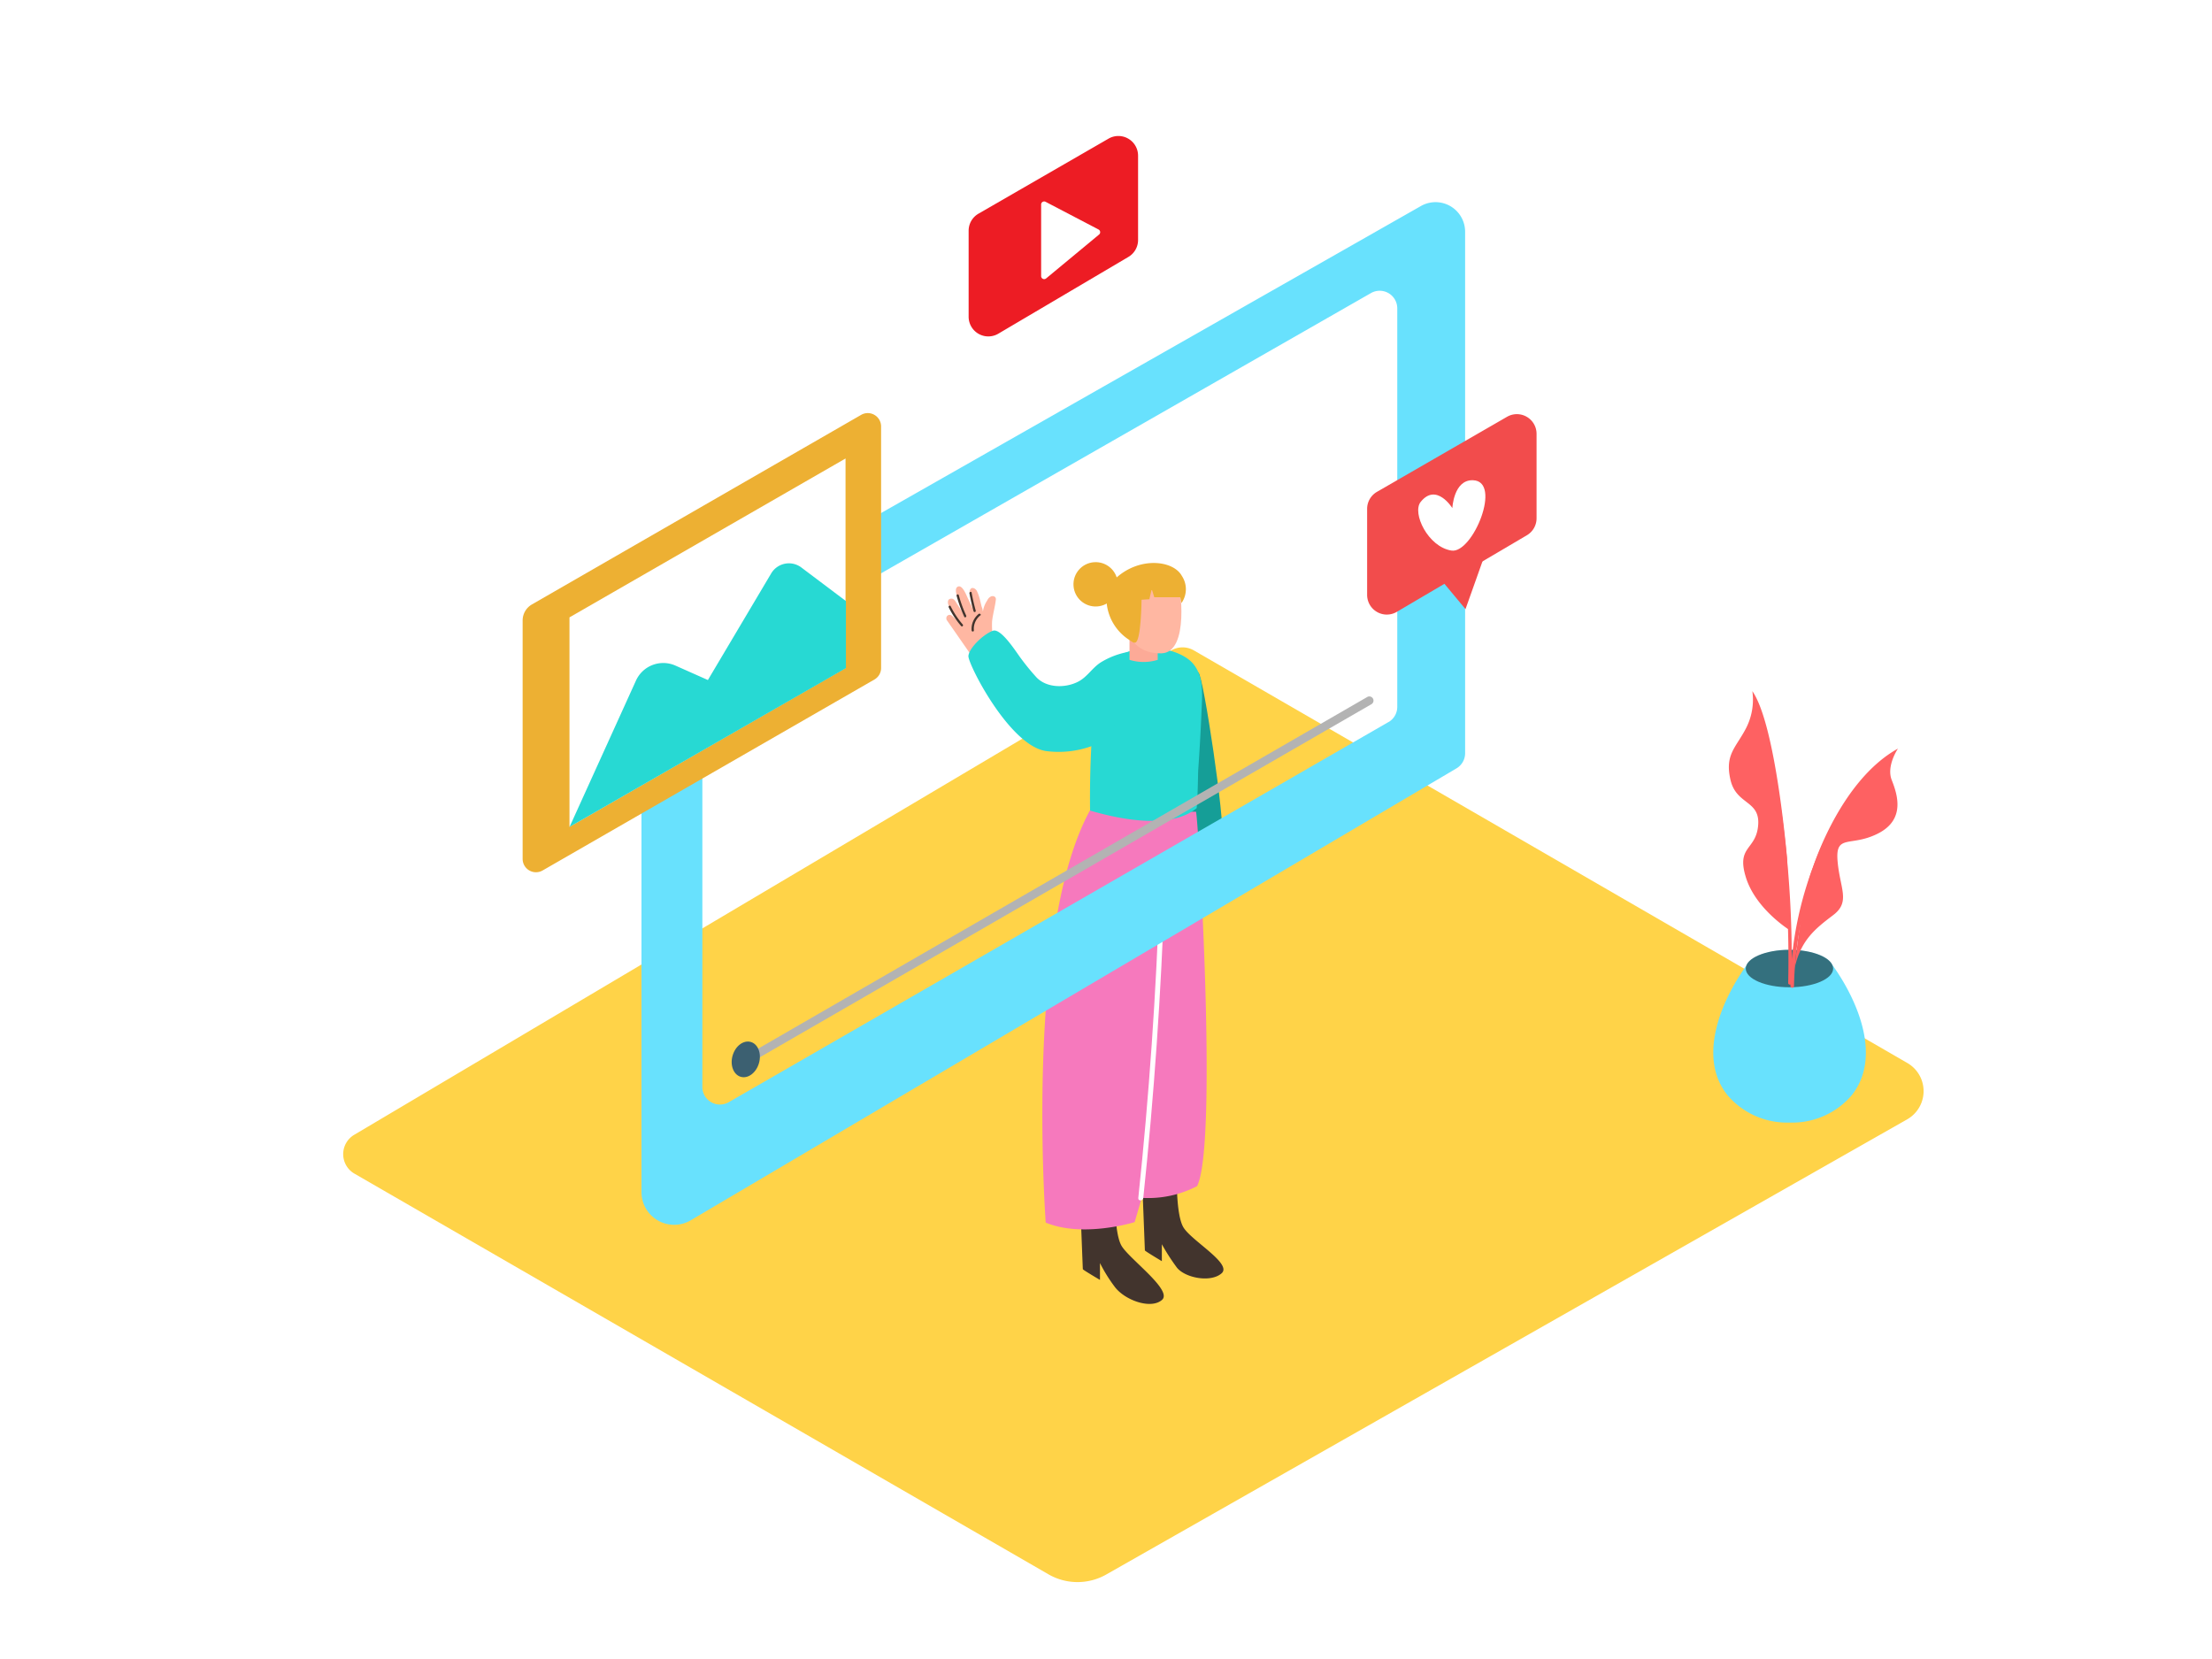 <svg xmlns="http://www.w3.org/2000/svg" xmlns:xlink="http://www.w3.org/1999/xlink" aria-hidden="true" viewBox="0 0 400 300"><defs><linearGradient xlink:href="#a" id="a" x1="281.51" x2="316.29" y1="217.43" y2="197.11"/></defs><path fill="#ffd348" d="m64.09 212.23 125.53 72.47a10.52 10.52 0 0 0 10.46 0l144.82-82.3a5.87 5.87 0 0 0 0-10.18l-129-74.6a4.07 4.07 0 0 0-4.11 0L64.05 205.21a4.07 4.07 0 0 0 .04 7.02z"/><path fill="url(#a)" d="M220.09 228.87a.67.67 0 0 1 0-.73c.14-.25-3.62-1-3.48-1.26.18-.62-2.24-.75-2.07-1.37-6.34-2.81-7.64-3.78-12.46-8.44l-50.92 28.37 20.93 11.94 47.66-27.08q.15-.72.34-1.43zM333.37 198.38a.67.67 0 0 1 0-.73l.42-.76c.18-.62.36-1.23.52-1.85-6.34-2.81-14.14-3.8-19-8.46l-50.92 28.37 20.93 11.94L333 199.8q.18-.72.37-1.42z" opacity=".32"/><path fill="#ed1c24" d="m176.94 38.64 23.52-13.57a3.56 3.56 0 0 1 5.34 3.08v15.27a3.56 3.56 0 0 1-1.8 3.07l-23.47 13.85a3.56 3.56 0 0 1-5.37-3.07V41.72a3.56 3.56 0 0 1 1.78-3.08z"/><path fill="#fff" d="M188.27 37v12.93a.55.55 0 0 0 .9.42l9.58-7.94a.55.55 0 0 0-.1-.91l-9.56-5a.55.55 0 0 0-.82.5z"/><path fill="#159e97" d="M216.68 121.53c1 .8 4.9 27.62 4.29 29.54s-6.58 4.85-6.58 4.85"/><path fill="#ffb7a2" d="m181.08 121.27-.38-.68a.62.62 0 0 0 .26-.78c-.32-.73-.66-1.46-1-2.19a.59.59 0 0 0 0-.27 16.36 16.36 0 0 1-.56-5c.15-1.36.55-2.66.69-4 0-.49-.51-.65-.87-.5a1.4 1.4 0 0 0-.69.72 4.7 4.7 0 0 0-.79 2.05 3.14 3.14 0 0 0-.23-.92l-.27-1.11a8.09 8.09 0 0 0-.58-1.7c-.26-.51-.84-.74-1.13-.41-.44.5 0 1.42.07 2s.18 1.1.33 1.69c-.23-.55-.69-1.5-1-2.17-.23-.51-.89-2.17-1.63-1.95s-.38 1.36-.18 1.9l.57 1.54c.17.46.36 1.06.56 1.48 0 0-.77-1.12-1.15-1.72s-.63-1.16-1.33-.95c-.45.14-.42.8-.21 1.19.55 1 1.17 2.06 1.81 3-.41-.38-.81-.78-1.24-1.15a.6.6 0 0 0-1 .5.5.5 0 0 0 .09.31l5.31 7.63a11.17 11.17 0 0 0 2.16 3.28c.51.54 1.32-.28.81-.81l-.07-.08a.57.57 0 0 0 0-.09.61.61 0 0 0 .41-.31.58.58 0 0 0 .18.08.57.57 0 0 0 1.06-.58z"/><path fill="#42342d" d="M177 111a3.48 3.48 0 0 0-1.3 3c0 .26.43.26.41 0a3.11 3.11 0 0 1 1.18-2.73c.2-.1-.09-.39-.29-.27zm-.56-.58q-.44-1.61-.74-3.24c0-.26-.44-.15-.39.11q.3 1.64.74 3.24a.2.2 0 0 0 .39-.11zm-1.72.9a23.33 23.33 0 0 1-1.34-3.69.2.2 0 0 0-.39.11 24 24 0 0 0 1.38 3.79c.11.24.46.03.35-.21zm-.63 1.6a15.32 15.32 0 0 1-2.18-3.3c-.12-.24-.47 0-.35.21a15.73 15.73 0 0 0 2.25 3.38c.19.2.45-.09.28-.29zm38.73 98.52s-.3 8.08 1.19 10.52 8.85 6.56 6.9 8.29-6.54.86-8.07-1a38.24 38.24 0 0 1-2.74-4.25v3.06s-3.07-1.83-3.07-1.95-.71-18.23-.71-18.23"/><path fill="#42342d" d="M201.65 214.84s-.3 8.06 1.19 10.49 9.25 8 7.29 9.73-6.54.14-8.44-2.22a27.85 27.85 0 0 1-2.78-4.44v3.05s-3.09-1.82-3.1-1.94-.71-18.18-.71-18.18"/><path fill="#f679bd" d="M216.28 146.79c.39 1 4 60.17.19 67.7a19.14 19.14 0 0 1-10 2.12l-1.29 4.39s-9.34 2.9-16.08.08c0 0-3.9-52.84 8-74.53"/><path fill="#27d9d3" d="M216.4 146.13c.23-2.71.23-6.3.28-6.93q.17-2.42.31-4.84.17-2.93.29-5.87c.12-2.82.44-6.13-1.51-8.45s-6.49-3.21-9.5-2.82a12.51 12.51 0 0 0-7.79 4.81 180.81 180.81 0 0 0-1.36 24.55c5.82 1.71 14.72 3.35 19.28-.45z"/><path fill="#27d9d3" d="M205.84 117.68a14.33 14.33 0 0 0-6.8 2.11c-1.56 1-2.45 2.67-4.14 3.51-2.27 1.14-5.59 1.13-7.45-.79a41.41 41.41 0 0 1-2.83-3.45c-.7-.89-3.57-5.55-5.08-5-1.77.66-4.31 3.15-4.42 4.56s7.37 16.16 14 17.19a17.64 17.64 0 0 0 11.81-2.62"/><path fill="#fcaa97" d="M204.25 115.1v4.22a8.6 8.6 0 0 0 5.1 0v-3.79"/><path fill="#ffb7a2" d="M213.07 105.4c.3.07 2.16 12.64-3.05 12.74s-6.22-4-6.38-5.06 1.5-4.24 2-5.43 6.15-2.56 7.43-2.25z"/><path fill="#edb033" d="M213.71 104.13c-1.57-2.84-7.66-3.49-11.9.4a6.22 6.22 0 0 0-1.71 4.26 8.94 8.94 0 0 0 5 7.43v-.4a11.1 11.1 0 0 1 .69-6.94c1-2 3.13-2.54 5.19-2.86a6.5 6.5 0 0 1 2-.2l.67 3.23a4.35 4.35 0 0 0 .06-4.92z"/><circle cx="198.12" cy="105.68" r="4.01" fill="#edb033" transform="rotate(-3.98 197.893 105.567)"/><path fill="#edb033" d="M213.68 108h-4.95l-.46-1.48-.43 1.84-1.41.09s-.07 7.59-1.15 7.76-2.6-3.1-2.76-5 .89-6 4.46-7.12c4.49-1.4 6.49.39 6.7 3.91z"/><path fill="#fff" d="M209.7 160.94q-.93 27.91-3.86 55.7c-.06.57.84.57.9 0q2.93-27.77 3.86-55.7c.02-.57-.88-.57-.9 0z"/><path fill="#68e1fd" d="M116 119.26v96.31a5.91 5.91 0 0 0 8.92 5.09l138.45-81.71a3.18 3.18 0 0 0 1.57-2.74v-94.3a5.35 5.35 0 0 0-8-4.65l-139.32 79.23a3.18 3.18 0 0 0-1.62 2.77zm135.06 11.32-119.28 68.73a3.18 3.18 0 0 1-4.77-2.76V124a3.18 3.18 0 0 1 1.6-2.76L247.91 53a3.18 3.18 0 0 1 4.76 2.76v72.06a3.18 3.18 0 0 1-1.59 2.76z"/><path fill="#b3b3b3" d="m134.77 192.71 99.11-57.22 14.12-8.15a.75.75 0 0 0-.76-1.3l-99.11 57.22-14.13 8.16a.75.75 0 0 0 .76 1.3z"/><path fill="#edb033" d="M94.51 112.2v43.12a2.41 2.41 0 0 0 3.61 2.09l60-34.53a2.41 2.41 0 0 0 1.21-2.09V77.1a2.41 2.41 0 0 0-3.57-2.1l-59.57 34.3a3.35 3.35 0 0 0-1.68 2.9z"/><path fill="#fff" d="M102.98 111.64v37.88l49.92-28.71v-37.9l-49.92 28.73z"/><path fill="#27d9d3" d="m103 149.52 12-26.44a5.42 5.42 0 0 1 7.14-2.72l5.87 2.61 11.44-19.27a3.73 3.73 0 0 1 5.46-1.08l8.06 6.07v12.13z"/><path fill="#f24c4c" d="m249 88.94 23.52-13.57a3.56 3.56 0 0 1 5.34 3.08v15.27a3.56 3.56 0 0 1-1.75 3.07l-23.52 13.85a3.56 3.56 0 0 1-5.37-3.07V92a3.56 3.56 0 0 1 1.78-3.06z"/><path fill="#f24c4c" d="m260.75 105.03 4.26 5.12 3.48-9.79"/><path fill="#fff" d="M262.63 91.88s-2.88-4.66-5.72-1.13c-1.63 2 1.33 8.17 5.57 8.81 3.84.58 9.24-12.58 3.86-12.72-3.48-.1-3.71 5.04-3.71 5.04z"/><path fill="#68e1fd" d="M331.34 174.48c-.72-1.55-3.92-2.72-7.75-2.72s-7.18 1.23-7.79 2.84c-4.51 6.31-8.94 16.58-3.4 23.46a14.12 14.12 0 0 0 10.88 4.94h.67a14.12 14.12 0 0 0 10.88-4.92c5.57-6.95 1.04-17.31-3.49-23.6z"/><ellipse cx="323.59" cy="175.14" opacity=".5" rx="7.9" ry="3.39"/><path fill="#fe6162" d="M332.82 146.39a65.38 65.38 0 0 0-8.82 27.08 189.11 189.11 0 0 0-3.13-34.47c-.08-.4-.69-.23-.62.17a188.21 188.21 0 0 1 3.11 38.57.3.3 0 0 0 .41.29v.28a.32.32 0 0 0 .64 0 64.71 64.71 0 0 1 9-31.6.32.32 0 0 0-.59-.32z"/><path fill="#fe6162" d="M327.82 156.91s4.89-15.73 15.39-21.54c0 0-2.13 3.12-1.13 5.67s2.55 7.09-2.41 9.65-7.8 0-7.38 5 2.39 7.38-.79 9.79-5.9 4.51-7 9.7c.04-.04 1.24-13.04 3.32-18.27zm-4.66-1.66s-2-24.16-6.28-30.27a11.23 11.23 0 0 1-1.19 6.8c-1.84 3.49-3.82 4.71-2.76 9.26s5.38 3.64 5 8.2-4 3.7-2.21 9.44 7.93 9.53 7.93 9.53"/><ellipse cx="134.86" cy="191.59" fill="#3c6071" rx="3.28" ry="2.48" transform="rotate(-73.97 134.847 191.58)"/></svg>